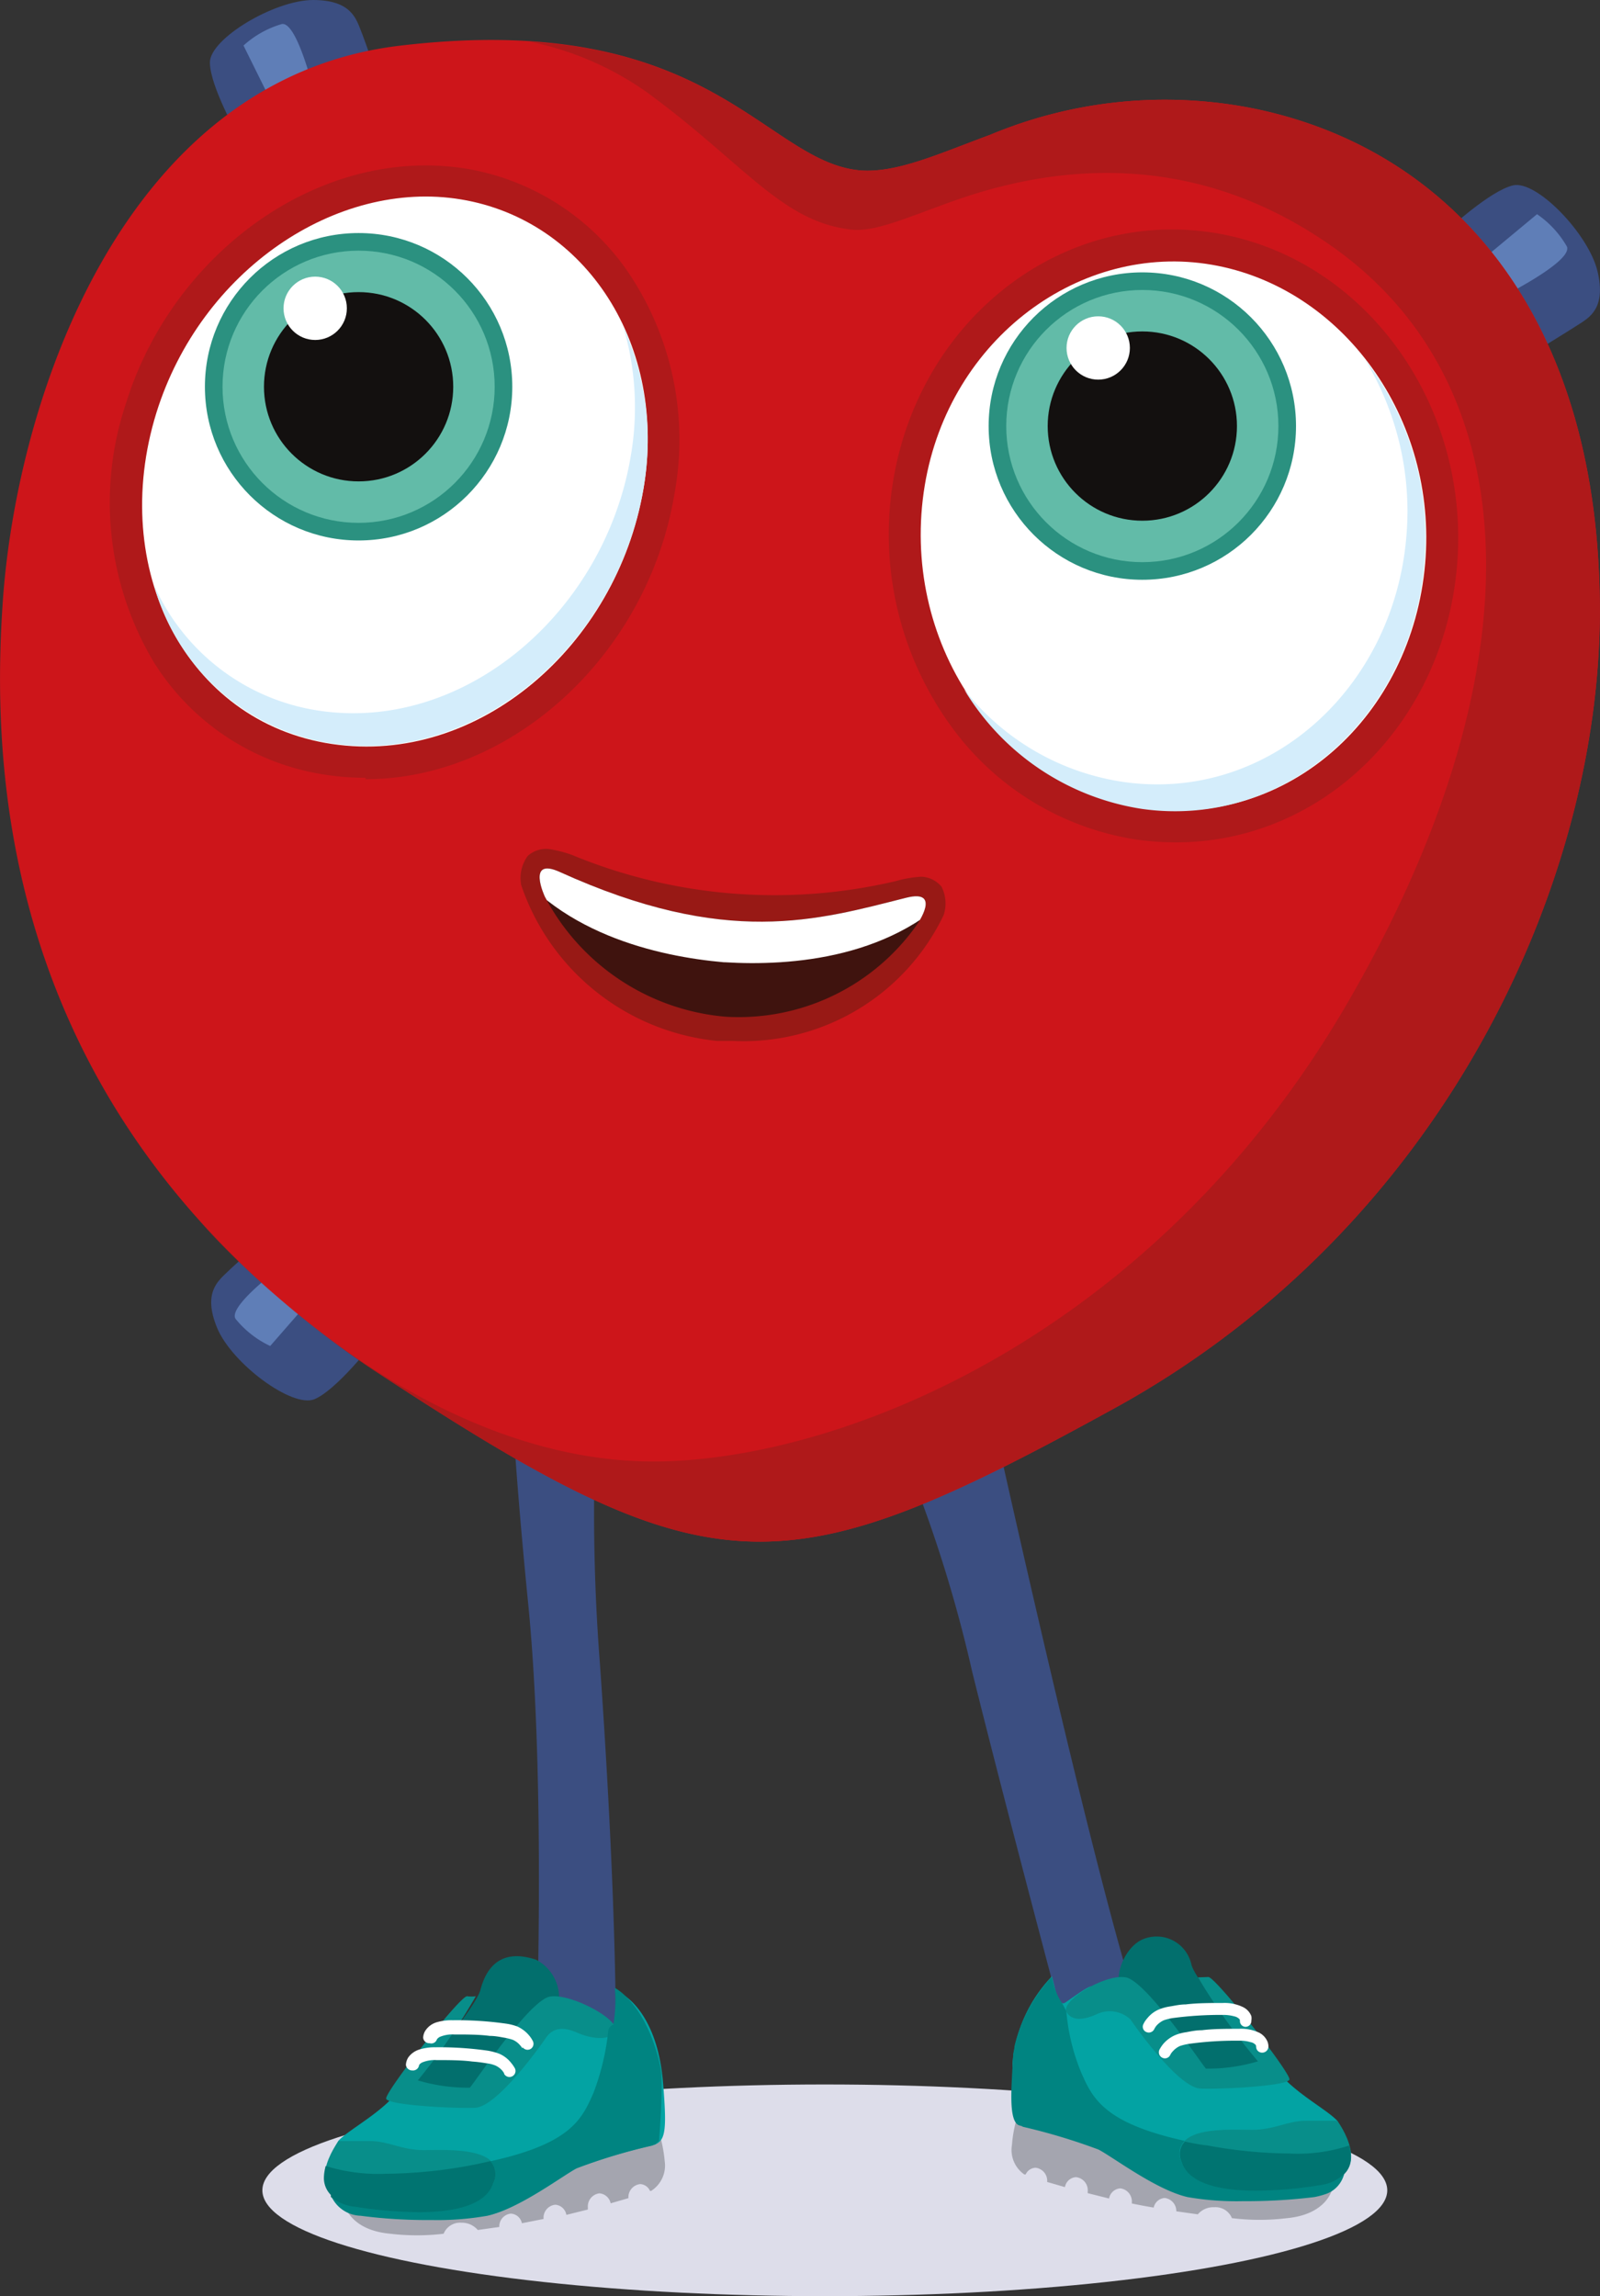 <svg xmlns="http://www.w3.org/2000/svg" xmlns:xlink="http://www.w3.org/1999/xlink" width="89.95" height="129.06" viewBox="0 0 89.95 129.06"><rect x="0" y="0" width="89.95" height="129.06" fill="#333333" stroke="none"/><defs><clipPath id="clip-path" transform="translate(-83.44 -63.79)"><path d="M134.4,114.25c-5,1.26-10.1,2.82-19.5-1.45-1.88-.85-.83,1.39-.83,1.39a12.7,12.7,0,0,0,10.15,6.75h0A12.25,12.25,0,0,0,135,115.75S136.41,113.75,134.4,114.25Z" fill="none"></path></clipPath></defs><g style="isolation:isolate"><g id="Capa_1" data-name="Capa 1"><path d="M164.8,76.75s2.38-2.23,3.7-2.54,4.25,2.73,4.75,4.83-.48,2.61-1.08,3-2.54,1.58-2.54,1.58Z" transform="translate(-83.44 -63.79)" fill="#3b4e81"></path><path d="M169.85,75.83a5.55,5.55,0,0,1,1.68,1.82c.35.88-4,3-4,3l-1.28-1.83Z" transform="translate(-83.44 -63.79)" fill="#5f7eb7"></path><g style="mix-blend-mode:multiply"><ellipse cx="46.37" cy="123.12" rx="31.62" ry="5.95" fill="#ddddea" style="mix-blend-mode:multiply"></ellipse><path d="M129.81,186.9" transform="translate(-83.44 -63.79)" fill="#ddddea"></path></g><path d="M140.33,184.37a7.44,7.44,0,0,1,.31-1.63,9.61,9.61,0,0,0,2.61.61,30.36,30.36,0,0,1,6.19,2c1.34.56,8.88,1.53,8.88,1.53s-.31,1.4-2.57,1.6a12.56,12.56,0,0,1-3,0h-.05a1,1,0,0,0-1-.62,1.14,1.14,0,0,0-.92.4l-1.21-.17a.74.74,0,0,0-.66-.75.68.68,0,0,0-.61.54c-.43-.07-.84-.15-1.23-.23v-.05a.74.74,0,0,0-.65-.8.69.69,0,0,0-.63.57l-1.2-.3s0-.06,0-.1a.74.74,0,0,0-.66-.8.67.67,0,0,0-.62.56l-1-.29a.74.74,0,0,0-.65-.8.64.64,0,0,0-.56.38l-.07,0A1.67,1.67,0,0,1,140.33,184.37Z" transform="translate(-83.44 -63.79)" fill="#a4a5af"></path><path d="M120.81,185.28a8,8,0,0,0-.32-1.63,9,9,0,0,1-2.61.62,31.09,31.09,0,0,0-6.19,1.94c-1.34.57-8.87,1.54-8.87,1.54s.31,1.4,2.56,1.6a12.64,12.64,0,0,0,3,0h0a1,1,0,0,1,1-.62,1.18,1.18,0,0,1,.92.41l1.21-.17a.72.72,0,0,1,.65-.75.67.67,0,0,1,.62.54l1.22-.24v0a.73.73,0,0,1,.66-.8.68.68,0,0,1,.62.57l1.21-.3a.34.34,0,0,1,0-.1.74.74,0,0,1,.65-.81.7.7,0,0,1,.63.56l1-.29a.74.74,0,0,1,.66-.79.63.63,0,0,1,.55.38l.07,0A1.69,1.69,0,0,0,120.81,185.28Z" transform="translate(-83.44 -63.79)" fill="#a4a5af"></path><path d="M139.14,143s7.29,33.17,9.22,36.11-4,2.67-4,2.67-3.92-14.58-6.26-24a76.47,76.47,0,0,0-4.62-14,13.1,13.1,0,0,0,2.95-.4A9.68,9.68,0,0,1,139.14,143Z" transform="translate(-83.44 -63.79)" fill="#3b4e81"></path><path d="M158.62,183c-.67-.72-2.72-1.71-3.67-3.21s-6.39-3.41-8.61-3.91c-.69-.16-1.28-.6-1.71-.38s-.94.62-1.31.86-.54-.69-.74-1.48a8.06,8.06,0,0,0-2.22,4.89c0,2.71-.13,3.28.58,3.48a34.09,34.09,0,0,1,4.26,1.28c.87.46,3.22,2.26,5,2.67a27.7,27.7,0,0,0,7.12,0c1.17-.21,1.74-.72,1.79-1.85A3.74,3.74,0,0,0,158.62,183Z" transform="translate(-83.44 -63.79)" fill="#03a3a3"></path><path d="M117.09,141.35a110.09,110.09,0,0,0,.08,16c1.27,18.12.82,25.36.82,25.36l-4-3.57-.44.88s.63-15.68-.42-26.12c-1-10.13-1-13.73-1-13.73a2,2,0,0,1,2,0A19.21,19.21,0,0,0,117.09,141.35Z" transform="translate(-83.44 -63.79)" fill="#3b4e81"></path><path d="M120.72,180.92c-.31-4-2.25-5-2.25-5v0c0,.67-.25,1.84-.75,1.63a6.74,6.74,0,0,1-1.37-.94c-.44.12-1,.25-1.6.39-2.22.5-7.68,2.41-8.62,3.92s-3,2.49-3.66,3.2a3.71,3.71,0,0,0-.51,2.36c.05,1.13.61,1.64,1.79,1.84a27.26,27.26,0,0,0,7.12,0c1.79-.41,4.15-2.2,5-2.66a32.37,32.37,0,0,1,4.25-1.28C120.86,184.19,120.94,183.62,120.72,180.92Z" transform="translate(-83.44 -63.79)" fill="#03a3a3"></path><path d="M106,181.33s3.18.46,4,.51,3.43-3.33,4.4-4.33a2.4,2.4,0,0,0-.82-3.56c-2-.67-2.81.46-3.13,1.69-.27,1.07-4.19,5.63-4.19,5.63" transform="translate(-83.44 -63.79)" fill="#026f6d"></path><path d="M110.19,176a35.13,35.13,0,0,1-3.26,4.73,9.75,9.75,0,0,0,2.92.41c.15-.1,3.33-4.92,4.51-5.12s4,1.33,3.66,1.95-1.51.35-2.08.1-1.32-.48-1.84.31c-.31.46-2.72,3.84-3.95,3.89s-4.91-.15-5-.51,4.15-5.78,4.55-5.76A1.81,1.81,0,0,0,110.19,176Z" transform="translate(-83.44 -63.79)" fill="#088e8a"></path><path d="M102.47,184.14s-2.3,3.08,1,3.59c3,.46,7.18.66,7.79-1.33s-2.77-1.75-4-1.75-2-.51-3-.51Z" transform="translate(-83.44 -63.79)" fill="#088e8a"></path><path d="M108,178.43h0v0a.41.41,0,0,1,.18-.15,1.81,1.81,0,0,1,.79-.13c.68,0,1.41,0,2,.08.31,0,.59.06.82.1a3.22,3.22,0,0,1,.48.12,1.11,1.11,0,0,1,.42.32.53.53,0,0,1,.1.14l0,0h0l.1-.05-.1,0h0l.1-.05-.1,0a.34.34,0,0,0,.45.17.34.34,0,0,0,.16-.45,1.58,1.58,0,0,0-.21-.32,1.87,1.87,0,0,0-.67-.51,3,3,0,0,0-.64-.16,19.56,19.56,0,0,0-3-.19,2.88,2.88,0,0,0-.84.1,1.16,1.16,0,0,0-.67.46.79.79,0,0,0-.14.42v0a.34.34,0,0,0,.36.31A.33.33,0,0,0,108,178.43Z" transform="translate(-83.44 -63.79)" fill="#fff"></path><path d="M107,179.87l-.22,0H107v0l-.22,0H107v0a.41.41,0,0,1,.18-.15,1.83,1.83,0,0,1,.8-.13c.67,0,1.4,0,2,.08a7.79,7.79,0,0,1,.81.1,1.79,1.79,0,0,1,.49.12,1.11,1.11,0,0,1,.42.32l.09.13,0,0h0l.1,0-.11,0h0l.1,0-.11,0a.34.34,0,1,0,.62-.28,2,2,0,0,0-.22-.32,1.7,1.7,0,0,0-.67-.51,3.42,3.42,0,0,0-.64-.17,19.42,19.42,0,0,0-2.94-.19,2.88,2.88,0,0,0-.85.11,1.2,1.2,0,0,0-.67.45.85.85,0,0,0-.14.43v0a.35.35,0,0,0,.36.31A.34.34,0,0,0,107,179.87Z" transform="translate(-83.44 -63.79)" fill="#fff"></path><path d="M155.13,180.22s-3.17.46-3.94.51-3.43-3.33-4.41-4.33-.28-3,.82-3.56a2,2,0,0,1,2.82,1.38c.26,1.07,4.51,5.95,4.51,5.95" transform="translate(-83.44 -63.79)" fill="#026f6d"></path><path d="M150.79,174.94a35.88,35.88,0,0,0,3.37,4.72,9.8,9.8,0,0,1-2.92.41c-.15-.11-3.33-4.92-4.51-5.13s-3.69,1.34-3.33,1.95,1.18.36,1.74.1a1.71,1.71,0,0,1,1.85.31c.31.46,2.71,3.84,3.94,3.89s4.92-.15,5-.51-4.15-5.77-4.56-5.76Z" transform="translate(-83.44 -63.79)" fill="#088e8a"></path><path d="M158.62,183s2.3,3.07-1,3.58c-3,.47-7.17.67-7.78-1.33s2.76-1.74,4-1.74,2-.51,3-.51Z" transform="translate(-83.44 -63.79)" fill="#088e8a"></path><path d="M153.79,177.37v0a.76.76,0,0,0,0-.25.94.94,0,0,0-.47-.51,2.38,2.38,0,0,0-1.14-.23c-.69,0-1.43,0-2.08.08-.32,0-.61.07-.86.11a2.79,2.79,0,0,0-.64.17,1.69,1.69,0,0,0-.67.51,1.33,1.33,0,0,0-.21.32.32.32,0,0,0,.16.44.34.34,0,0,0,.45-.16l-.1,0,.1,0h0l-.1,0,.1,0a1,1,0,0,1,.13-.2,1.24,1.24,0,0,1,.41-.3,2.91,2.91,0,0,1,.48-.12,20.38,20.38,0,0,1,2.83-.18,2.35,2.35,0,0,1,.65.08.55.55,0,0,1,.31.18l0,.05h.22l-.21,0v0h.21l-.21,0a.32.32,0,0,0,.31.36A.33.33,0,0,0,153.79,177.37Z" transform="translate(-83.44 -63.79)" fill="#fff"></path><path d="M154.75,178.82v0a.77.77,0,0,0-.05-.26,1,1,0,0,0-.47-.51,2.39,2.39,0,0,0-1.14-.22c-.69,0-1.44,0-2.08.08-.32,0-.61.06-.87.11a2.58,2.58,0,0,0-.64.17,1.86,1.86,0,0,0-.67.5,2,2,0,0,0-.21.32.34.34,0,0,0,.17.45.33.33,0,0,0,.44-.16l-.1-.05.1.05h0l-.1-.05.1.05a.77.77,0,0,1,.14-.2,1.19,1.19,0,0,1,.4-.3,3.11,3.11,0,0,1,.49-.12,18.94,18.94,0,0,1,2.83-.18,2,2,0,0,1,.65.08.49.49,0,0,1,.31.18l0,.05h.22l-.21,0v0h.21l-.21,0a.33.33,0,0,0,.31.36A.35.35,0,0,0,154.75,178.82Z" transform="translate(-83.44 -63.79)" fill="#fff"></path><path d="M118,175.53a7.66,7.66,0,0,1-.08,2.07.42.42,0,0,0-.28.32,14,14,0,0,1-.83,3.5c-.65,1.47-1.24,2.86-5.82,3.86a1,1,0,0,1,.2,1.18c-.39,1.25-2.18,1.64-4.2,1.64a24.58,24.58,0,0,1-3.59-.31,2.43,2.43,0,0,1-1.34-.56,1.87,1.87,0,0,0,1.65,1.11,29.1,29.1,0,0,0,4,.24,16.11,16.11,0,0,0,3.13-.24c1.79-.41,4.15-2.2,5-2.66a31.92,31.92,0,0,1,4.25-1.28l.2-.08.2-.18h0s.19-2.3.14-3.74a5.38,5.38,0,0,0-.12-.7C119.68,176.33,118,175.53,118,175.53Z" transform="translate(-83.44 -63.79)" fill="#008481"></path><path d="M111,185.27c-.38.09-.84.19-1.28.27a27,27,0,0,1-4.6.44,9.87,9.87,0,0,1-3.37-.44,2.76,2.76,0,0,0-.1.63,1.35,1.35,0,0,0,.39,1s0,.08,0,.11a2.5,2.5,0,0,0,1.34.55,24.58,24.58,0,0,0,3.59.31c2,0,3.81-.39,4.2-1.64A1.07,1.07,0,0,0,111,185.27Z" transform="translate(-83.44 -63.79)" fill="#007471"></path><path d="M142.57,174.91l-.06.08s.06-.06.06-.07Z" transform="translate(-83.44 -63.79)" fill="#bfbcbc"></path><path d="M157.92,187.09a4.45,4.45,0,0,1-.58.15,31.39,31.39,0,0,1-4,.23h0a31.26,31.26,0,0,0,4-.23A4.45,4.45,0,0,0,157.92,187.09Z" transform="translate(-83.44 -63.79)" fill="#818187"></path><path d="M142.57,174.91a8.63,8.63,0,0,0-2.1,3.91c0,.15-.05.29-.07.44-.05,1.44-.34,3.77.34,4,.29.08.13.06.21.08a34,34,0,0,1,4.25,1.28c.87.46,3.23,2.26,5,2.67a16.14,16.14,0,0,0,3.13.23,31.39,31.39,0,0,0,4-.23,4.45,4.45,0,0,0,.58-.15A1.59,1.59,0,0,0,159,186a2.4,2.4,0,0,1-1.38.58,23.16,23.16,0,0,1-3.59.31c-2,0-3.81-.39-4.19-1.64a1,1,0,0,1,.2-1.12c-4.53-1-5.18-2.39-5.82-3.85a11.44,11.44,0,0,1-.83-3.42h0s-.12-.28-.27-.51a3.4,3.4,0,0,1-.48-1.17C142.62,175.11,142.57,174.91,142.57,174.91Z" transform="translate(-83.44 -63.79)" fill="#008481"></path><path d="M143.4,176.88h0Z" transform="translate(-83.44 -63.79)" fill="#007471"></path><path d="M159.31,184.42h0a2.57,2.57,0,0,1,.09.61A2.57,2.57,0,0,0,159.31,184.42Z" transform="translate(-83.44 -63.79)" fill="#bfbcbc"></path><path d="M150.06,184.17a1,1,0,0,0-.2,1.12c.38,1.25,2.17,1.64,4.19,1.64a23.16,23.16,0,0,0,3.59-.31A2.4,2.4,0,0,0,159,186h0a1.29,1.29,0,0,0,.38-1,2.57,2.57,0,0,0-.09-.61,9.16,9.16,0,0,1-3.36.45,26.2,26.2,0,0,1-4.6-.45C150.89,184.34,150.46,184.26,150.06,184.17Z" transform="translate(-83.44 -63.79)" fill="#007471"></path><path d="M104.36,139.34s-2,2.58-3.24,3.1-4.64-2-5.47-4,.07-2.66.59-3.17,2.25-2,2.25-2Z" transform="translate(-83.44 -63.79)" fill="#3b4e81"></path><path d="M98.63,139.45a5.53,5.53,0,0,1-1.95-1.53c-.49-.82,3.47-3.6,3.47-3.6l1.56,1.6Z" transform="translate(-83.44 -63.79)" fill="#5f7eb7"></path><path d="M96.86,71.48s-1.62-2.84-1.62-4.18,3.64-3.51,5.8-3.51,2.43,1.08,2.7,1.75,1,2.83,1,2.83Z" transform="translate(-83.44 -63.79)" fill="#3b4e81"></path><path d="M97.13,66.35a5.47,5.47,0,0,1,2.16-1.21c.94-.14,2,4.58,2,4.58l-2.08.83Z" transform="translate(-83.44 -63.79)" fill="#5f7eb7"></path><path d="M83.59,97.7c-.66,9.79,0,29.38,21.24,43.35,18.66,12.24,22.63,12.15,41.28,1.89,18.4-10.12,27.2-29.38,27.27-44.6.07-16.84-8.41-26.26-19.61-28.48a25.48,25.48,0,0,0-14.67,1.51c-2.9,1.07-5.23,2.15-7.28,2-5.45-.46-8.45-9.12-26-7C90.38,68.28,84.36,86.18,83.59,97.7Z" transform="translate(-83.44 -63.79)" fill="#cd151a"></path><path d="M146.11,142.94c18.4-10.12,27.2-29.38,27.27-44.6.07-16.84-8.41-26.26-19.61-28.48a25.48,25.48,0,0,0-14.67,1.51c-2.9,1.07-5.23,2.15-7.28,2-4.57-.38-7.43-6.55-18.61-7.24A17.37,17.37,0,0,1,119.84,69c5.46,4,7.54,7.27,11.49,7.7,1.32.14,3.23-.73,5.65-1.59,4.81-1.72,13-3.36,21.36,2.54,11.25,7.94,11.51,24.17.84,42.54s-27.75,25.39-38.24,25.74c-14.35.49-26.1-13.31-26.41-13.65a51.7,51.7,0,0,0,10.3,8.78C123.49,153.29,127.46,153.2,146.11,142.94Z" transform="translate(-83.44 -63.79)" fill="#af191a"></path><path d="M104,107.51a14.57,14.57,0,0,1-2.19-.16A13.76,13.76,0,0,1,92.08,101a17.51,17.51,0,0,1-1.56-14.53c2.4-7.75,9.49-13.38,16.84-13.38a14.53,14.53,0,0,1,2.29.18,13.81,13.81,0,0,1,9,5.67,16.8,16.8,0,0,1,2.7,12.65c-1.51,9-9.13,16-17.36,16Z" transform="translate(-83.44 -63.79)" fill="#af191a"></path><path d="M92.23,87c-2.7,8.73,1.64,17.38,9.87,18.61s16-5.52,17.51-14.31C121,83.18,116.36,76.16,109.36,75S94.72,79,92.23,87Z" transform="translate(-83.44 -63.79)" fill="#fff"></path><path d="M118.48,82.15a16,16,0,0,1,.42,7.28c-1.48,8.79-9.35,15.52-17.51,14.31a12.09,12.09,0,0,1-9.29-7.06,12.27,12.27,0,0,0,10,8.9c8.16,1.21,16-5.52,17.51-14.31A15.51,15.51,0,0,0,118.48,82.15Z" transform="translate(-83.44 -63.79)" fill="#d4edfb"></path><path d="M120.94,82.83h0Z" transform="translate(-83.44 -63.79)" fill="#df856d"></path><path d="M149.55,111.14a16.62,16.62,0,0,1-2.11-.14,15.81,15.81,0,0,1-10.56-6.43,18.35,18.35,0,0,1-3.22-13.79c1.36-8.17,8-14.09,15.66-14.09a15.09,15.09,0,0,1,2.51.21c8.37,1.43,14.3,9.65,13.52,18.72-.77,8.85-7.56,15.52-15.8,15.52Z" transform="translate(-83.44 -63.79)" fill="#af191a"></path><path d="M135.43,91.07c-1.44,8.69,4.07,17,12.26,18.15s15.13-5.2,15.87-13.75c.71-8.17-4.65-15.54-12-16.8S136.81,82.78,135.43,91.07Z" transform="translate(-83.44 -63.79)" fill="#fff"></path><path d="M160.18,84a16.43,16.43,0,0,1,2.32,10c-.74,8.55-7.8,14.88-15.86,13.75a13.94,13.94,0,0,1-9-5.21,14.16,14.16,0,0,0,10,6.72c8.06,1.13,15.13-5.2,15.87-13.75A16.38,16.38,0,0,0,160.18,84Z" transform="translate(-83.44 -63.79)" fill="#d4edfb"></path><path d="M136.37,113.63a1.55,1.55,0,0,0-1.14-.56,6.82,6.82,0,0,0-1.44.25,29.77,29.77,0,0,1-18.21-1.48,7,7,0,0,0-1.25-.32,1.54,1.54,0,0,0-1.22.38,2.11,2.11,0,0,0-.37,1.64,13,13,0,0,0,11,8.76l.44,0h0l.44,0a12.47,12.47,0,0,0,11.87-7.07A2.08,2.08,0,0,0,136.37,113.63Z" transform="translate(-83.44 -63.79)" fill="#981915"></path><path d="M134.4,114.25c-5,1.26-10.1,2.82-19.5-1.45-1.88-.85-.83,1.39-.83,1.39a12.7,12.7,0,0,0,10.15,6.75h0A12.25,12.25,0,0,0,135,115.75S136.41,113.75,134.4,114.25Z" transform="translate(-83.44 -63.79)" fill="#3f130e"></path><g clip-path="url(#clip-path)"><path d="M136.78,111.85c-6.22,1.17-12.5,2.64-24.26-1.8-2.36-.89-1,1.38-1,1.38,3,4.86,9,6.13,12.61,6.45h.06c3.64.22,9.68-.16,13.41-4.52C137.58,113.36,139.27,111.38,136.78,111.85Z" transform="translate(-83.44 -63.79)" fill="#fff"></path></g><circle cx="20.16" cy="21.74" r="8.64" fill="#2b9180"></circle><circle cx="20.16" cy="21.74" r="7.65" fill="#62bba8"></circle><circle cx="20.16" cy="21.74" r="5.32" fill="#13100f"></circle><circle cx="17.72" cy="17.33" r="1.78" fill="#fff"></circle><circle cx="64.22" cy="23.95" r="8.64" fill="#2b9180"></circle><circle cx="64.22" cy="23.95" r="7.65" fill="#62bba8"></circle><circle cx="64.22" cy="23.95" r="5.32" fill="#13100f"></circle><circle cx="61.74" cy="19.56" r="1.78" fill="#fff"></circle></g></g></svg>